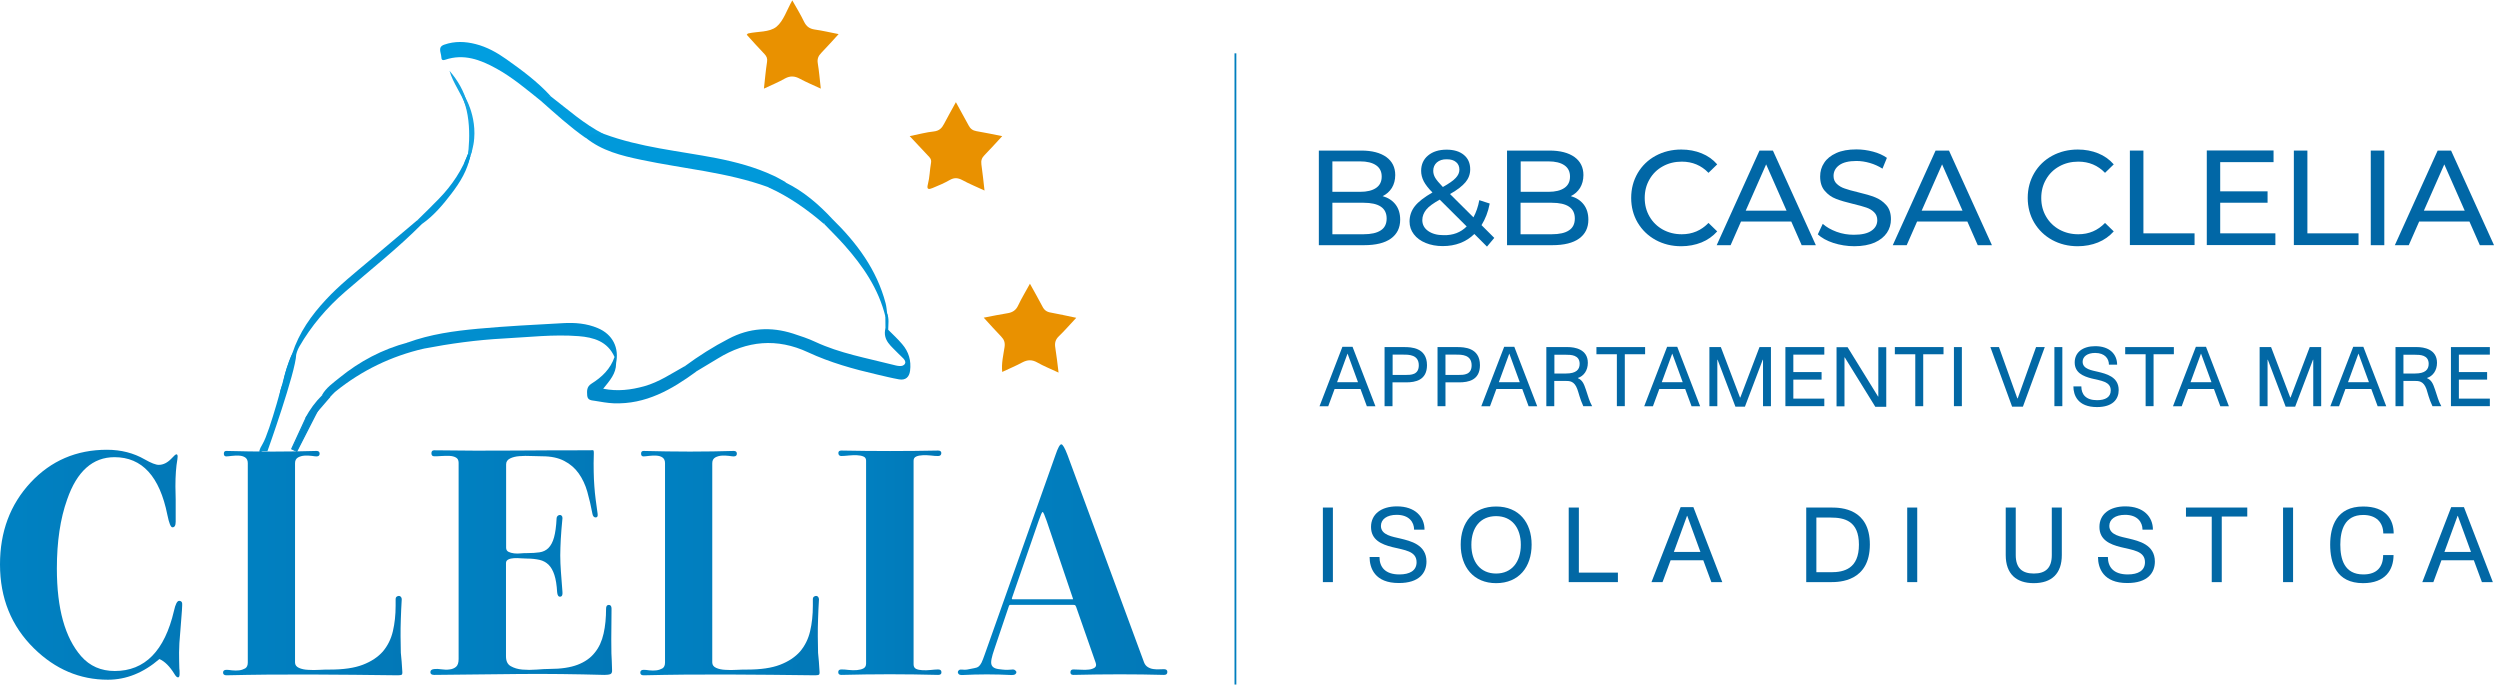 <?xml version="1.0" encoding="utf-8"?>
<!-- Generator: Adobe Illustrator 23.0.3, SVG Export Plug-In . SVG Version: 6.00 Build 0)  -->
<svg version="1.1" id="Livello_1" xmlns="http://www.w3.org/2000/svg" xmlns:xlink="http://www.w3.org/1999/xlink" x="0px" y="0px"
	 viewBox="0 0 1921 526" style="enable-background:new 0 0 1921 526;" xml:space="preserve">
<style type="text/css">
	.st0{fill:#E99100;}
	.st1{fill:#008CCC;}
	.st2{fill:#0099DA;}
	.st3{fill:#018ECE;}
	.st4{fill:#0189C9;}
	.st5{fill:#019EE0;}
	.st6{fill:#0292D2;}
	.st7{fill:#028CCC;}
	.st8{fill:#0294D4;}
	.st9{fill:#0297D8;}
	.st10{fill:#029CDD;}
	.st11{fill:#0497D8;}
	.st12{fill:#0589C9;}
	.st13{fill:#14A4E1;}
	.st14{fill:#088FCE;}
	.st15{fill:#0B8BC8;}
	.st16{fill:#27ABE2;}
	.st17{fill:url(#SVGID_1_);}
	.st18{fill:url(#SVGID_2_);}
	.st19{fill:url(#SVGID_3_);}
	.st20{fill:url(#SVGID_4_);}
	.st21{fill:url(#SVGID_5_);}
	.st22{fill:url(#SVGID_6_);}
	.st23{fill:#0167A6;}
	.st24{fill:#0268A5;}
	.st25{fill:#007EBE;}
	.st26{fill:url(#SVGID_7_);}
	.st27{fill:url(#SVGID_8_);}
	.st28{fill:url(#SVGID_9_);}
	.st29{fill:url(#SVGID_10_);}
	.st30{fill:url(#SVGID_11_);}
	.st31{fill:url(#SVGID_12_);}
	.st32{fill:#60C0E8;}
	.st33{fill:#59B5DF;}
	.st34{fill:#2DABE1;}
	.st35{fill:#4AB8E6;}
	.st36{fill:#35B0E4;}
	.st37{fill:#0B6DA8;}
	.st38{fill:url(#SVGID_13_);}
	.st39{fill:url(#SVGID_14_);}
	.st40{fill:url(#SVGID_15_);}
	.st41{fill:url(#SVGID_16_);}
	.st42{fill:url(#SVGID_17_);}
	.st43{fill:url(#SVGID_18_);}
	.st44{fill:url(#SVGID_19_);}
	.st45{fill:url(#SVGID_20_);}
	.st46{fill:url(#SVGID_21_);}
	.st47{fill:url(#SVGID_22_);}
	.st48{fill:url(#SVGID_23_);}
	.st49{fill:url(#SVGID_24_);}
	.st50{fill:url(#SVGID_25_);}
	.st51{fill:url(#SVGID_26_);}
	.st52{fill:url(#SVGID_27_);}
	.st53{fill:url(#SVGID_28_);}
	.st54{fill:url(#SVGID_29_);}
	.st55{fill:url(#SVGID_30_);}
	.st56{fill:url(#SVGID_31_);}
	.st57{fill:url(#SVGID_32_);}
	.st58{fill:url(#SVGID_33_);}
	.st59{fill:url(#SVGID_34_);}
	.st60{fill:url(#SVGID_35_);}
	.st61{fill:url(#SVGID_36_);}
	.st62{fill:#FFFFFF;}
</style>
<g>
	<g>
		<path class="st23" d="M1072.3,157.1c2.4,3.1,3.6,7,3.6,11.7c0,6.3-2.4,11.1-7.1,14.5c-4.7,3.4-11.6,5.1-20.7,5.1h-34.7v-72.7h32.6
			c8.3,0,14.7,1.7,19.3,5c4.5,3.3,6.8,7.9,6.8,13.8c0,3.8-0.9,7.1-2.6,9.9c-1.8,2.8-4.1,4.9-7.1,6.3
			C1066.6,151.9,1069.9,154,1072.3,157.1z M1023.8,124.1v23.3h21.3c5.3,0,9.4-1,12.3-3c2.9-2,4.3-4.9,4.3-8.7c0-3.8-1.4-6.7-4.3-8.7
			c-2.9-2-7-3-12.3-3H1023.8z M1061,177c3-1.9,4.5-5,4.5-9.1c0-8.1-5.9-12.1-17.8-12.1h-23.9V180h23.9C1053.6,180,1058,179,1061,177
			z"/>
		<path class="st23" d="M1142.6,189.5l-9.7-9.7c-6.4,6.2-14.5,9.3-24.3,9.3c-4.8,0-9.2-0.8-13.1-2.4c-3.9-1.6-6.9-3.8-9.1-6.7
			c-2.2-2.9-3.3-6.1-3.3-9.8c0-4.4,1.4-8.4,4.1-11.8c2.7-3.4,7.2-6.9,13.5-10.5c-3.2-3.2-5.4-6.1-6.7-8.6c-1.3-2.6-2-5.2-2-8
			c0-4.9,1.8-8.9,5.3-11.8c3.6-3,8.3-4.5,14.3-4.5c5.5,0,9.9,1.3,13.2,4c3.3,2.7,4.9,6.4,4.9,11.1c0,3.7-1.2,7-3.6,9.9
			s-6.4,6-11.9,9.1l18,17.9c2.1-3.9,3.6-8.3,4.5-13.2l8,2.6c-1.2,6.4-3.4,11.9-6.3,16.6l9.8,9.8L1142.6,189.5z M1127,174l-20.7-20.6
			c-5,2.8-8.5,5.3-10.4,7.7s-3,5.1-3,8c0,3.5,1.5,6.3,4.5,8.4c3,2.1,6.9,3.2,11.8,3.2C1116.5,180.9,1122.4,178.6,1127,174z
			 M1104.1,124.8c-1.8,1.6-2.8,3.8-2.8,6.4c0,1.9,0.5,3.7,1.5,5.4c1,1.7,3,4.1,5.9,7.1c4.8-2.7,8.1-5,9.9-7c1.8-1.9,2.8-4,2.8-6.3
			c0-2.4-0.8-4.4-2.5-5.8c-1.7-1.5-4.1-2.2-7.1-2.2C1108.5,122.3,1106,123.2,1104.1,124.8z"/>
		<path class="st23" d="M1216.9,157.1c2.4,3.1,3.6,7,3.6,11.7c0,6.3-2.4,11.1-7.1,14.5c-4.7,3.4-11.6,5.1-20.7,5.1h-34.7v-72.7h32.6
			c8.3,0,14.7,1.7,19.3,5c4.5,3.3,6.8,7.9,6.8,13.8c0,3.8-0.9,7.1-2.6,9.9c-1.8,2.8-4.1,4.9-7.1,6.3
			C1211.2,151.9,1214.5,154,1216.9,157.1z M1168.5,124.1v23.3h21.3c5.3,0,9.4-1,12.3-3c2.9-2,4.3-4.9,4.3-8.7c0-3.8-1.4-6.7-4.3-8.7
			c-2.9-2-7-3-12.3-3H1168.5z M1205.6,177c3-1.9,4.5-5,4.5-9.1c0-8.1-5.9-12.1-17.8-12.1h-23.9V180h23.9
			C1198.2,180,1202.7,179,1205.6,177z"/>
		<path class="st23" d="M1272.2,184.4c-5.8-3.2-10.4-7.6-13.8-13.3c-3.3-5.6-5-12-5-19c0-7.1,1.7-13.4,5-19.1
			c3.3-5.6,7.9-10.1,13.8-13.3c5.9-3.2,12.5-4.8,19.7-4.8c5.7,0,10.9,1,15.6,2.9c4.7,1.9,8.7,4.7,12,8.5l-6.7,6.5
			c-5.5-5.7-12.3-8.6-20.5-8.6c-5.4,0-10.3,1.2-14.6,3.6c-4.4,2.4-7.8,5.8-10.2,10c-2.5,4.3-3.7,9-3.7,14.3c0,5.3,1.2,10,3.7,14.3
			c2.5,4.3,5.9,7.6,10.2,10c4.4,2.4,9.2,3.6,14.6,3.6c8.1,0,14.9-2.9,20.5-8.7l6.7,6.5c-3.3,3.7-7.4,6.6-12.1,8.5
			c-4.7,1.9-10,2.9-15.6,2.9C1284.6,189.2,1278.1,187.6,1272.2,184.4z"/>
		<path class="st23" d="M1376.4,170.2h-38.6l-8,18.2h-10.7l32.9-72.7h10.3l33,72.7h-10.9L1376.4,170.2z M1372.8,161.9l-15.7-35.6
			l-15.7,35.6H1372.8z"/>
		<path class="st23" d="M1408.8,186.7c-5.1-1.7-9.1-3.9-12-6.6l3.8-8.1c2.8,2.5,6.3,4.5,10.6,6.1c4.3,1.6,8.8,2.3,13.3,2.3
			c6,0,10.5-1,13.5-3.1c3-2,4.5-4.8,4.5-8.1c0-2.5-0.8-4.5-2.4-6.1c-1.6-1.6-3.6-2.8-6-3.6s-5.8-1.8-10.1-2.8
			c-5.5-1.3-9.9-2.6-13.2-3.9c-3.4-1.3-6.2-3.3-8.6-6.1c-2.4-2.7-3.6-6.4-3.6-11.1c0-3.9,1-7.4,3.1-10.5c2-3.1,5.1-5.6,9.3-7.5
			s9.3-2.8,15.5-2.8c4.3,0,8.5,0.6,12.7,1.7c4.2,1.1,7.7,2.7,10.7,4.8l-3.4,8.3c-3-1.9-6.3-3.4-9.8-4.4c-3.5-1-6.9-1.5-10.2-1.5
			c-5.9,0-10.3,1.1-13.2,3.2c-2.9,2.1-4.4,4.9-4.4,8.3c0,2.5,0.8,4.5,2.5,6.1s3.7,2.8,6.2,3.6c2.5,0.9,5.8,1.8,10,2.8
			c5.5,1.3,9.9,2.6,13.2,3.9c3.3,1.3,6.2,3.3,8.6,6s3.6,6.3,3.6,10.9c0,3.8-1,7.3-3.1,10.4c-2.1,3.1-5.2,5.6-9.4,7.5
			c-4.2,1.8-9.4,2.8-15.6,2.8C1419.2,189.2,1413.9,188.3,1408.8,186.7z"/>
		<path class="st23" d="M1511.7,170.2h-38.6l-8,18.2h-10.7l32.9-72.7h10.3l33,72.7h-10.9L1511.7,170.2z M1508,161.9l-15.7-35.6
			l-15.7,35.6H1508z"/>
		<path class="st23" d="M1576.9,184.4c-5.8-3.2-10.4-7.6-13.8-13.3c-3.3-5.6-5-12-5-19c0-7.1,1.7-13.4,5-19.1
			c3.3-5.6,7.9-10.1,13.8-13.3c5.9-3.2,12.5-4.8,19.7-4.8c5.7,0,10.9,1,15.6,2.9c4.7,1.9,8.7,4.7,12,8.5l-6.7,6.5
			c-5.5-5.7-12.3-8.6-20.5-8.6c-5.4,0-10.3,1.2-14.6,3.6c-4.4,2.4-7.8,5.8-10.2,10c-2.5,4.3-3.7,9-3.7,14.3c0,5.3,1.2,10,3.7,14.3
			c2.5,4.3,5.9,7.6,10.2,10c4.4,2.4,9.2,3.6,14.6,3.6c8.1,0,14.9-2.9,20.5-8.7l6.7,6.5c-3.3,3.7-7.4,6.6-12.1,8.5
			c-4.7,1.9-10,2.9-15.6,2.9C1589.3,189.2,1582.8,187.6,1576.9,184.4z"/>
		<path class="st23" d="M1636.6,115.7h10.4v63.6h39.3v9h-49.7V115.7z"/>
		<path class="st23" d="M1748.4,179.3v9h-52.7v-72.7h51.3v9H1706V147h36.4v8.8H1706v23.5H1748.4z"/>
		<path class="st23" d="M1762.6,115.7h10.4v63.6h39.3v9h-49.7V115.7z"/>
		<path class="st23" d="M1821.7,115.7h10.4v72.7h-10.4V115.7z"/>
		<path class="st23" d="M1897.5,170.2h-38.6l-8,18.2h-10.7l32.9-72.7h10.3l33,72.7h-10.9L1897.5,170.2z M1893.9,161.9l-15.7-35.6
			l-15.7,35.6H1893.9z"/>
	</g>
	<g>
		<path class="st24" d="M1016.5,390h7.7v57.3h-7.7V390z"/>
		<path class="st24" d="M1052.4,428h7.6c0,7.7,4.3,13.4,15.3,13.4c7.9,0,13.2-2.9,13.2-9.4c0-8.7-9.5-9.3-18.6-11.6
			c-8.5-2.1-16.4-5.6-16.4-15.5c0-9.7,7.7-15.8,19.9-15.8c14.1,0,21.2,8.1,21.2,17.9h-8c0-5.7-3.8-11.4-13.4-11.4
			c-7.6,0-12.1,3.5-12.1,8.5c0,7.2,9.2,8.3,14.9,9.7c7.7,1.9,20.1,4.6,20.1,17.7c0,8.8-5.7,16.5-21.1,16.5
			C1056.3,448.1,1052.4,436.4,1052.4,428z"/>
		<path class="st24" d="M1122.4,418.5c0-17.2,9.8-29.3,27.2-29.3c17.4,0,27.3,12.1,27.3,29.3s-9.8,29.6-27.3,29.6
			C1132.3,448.1,1122.4,435.7,1122.4,418.5z M1149.6,440.7c12.1,0,19-9,19-22.1s-6.9-22-19-22s-19,8.8-19,22
			S1137.5,440.7,1149.6,440.7z"/>
		<path class="st24" d="M1205.5,390h7.7v50h30v7.3h-37.8V390z"/>
		<path class="st24" d="M1291.4,389.7h9.8l22.2,57.6h-8.4l-6.2-16.8h-25.1l-6.2,16.8h-8.5L1291.4,389.7z M1306.6,424.1l-10.1-27.7
			h-0.2l-10.1,27.7H1306.6z"/>
		<path class="st24" d="M1387.9,390h19.5c7.2,0,29.4,0.7,29.4,28.4c0,28.6-23.7,28.9-29.8,28.9h-19.1V390z M1407,439.7
			c9.9,0,21.4-2.6,21.4-21.2c0-18.2-11-20.8-21.7-20.8h-11v42H1407z"/>
		<path class="st24" d="M1465.5,390h7.7v57.3h-7.7V390z"/>
		<path class="st24" d="M1541.2,426.5V390h7.7v36.5c0,10,4.9,14.2,13.9,14.2c9,0,13.8-4.2,13.8-14.2V390h7.7v36.5
			c0,14.2-7.7,21.6-21.6,21.6C1549.4,448.1,1541.2,441.1,1541.2,426.5z"/>
		<path class="st24" d="M1612.1,428h7.6c0,7.7,4.3,13.4,15.3,13.4c7.9,0,13.2-2.9,13.2-9.4c0-8.7-9.5-9.3-18.6-11.6
			c-8.5-2.1-16.4-5.6-16.4-15.5c0-9.7,7.7-15.8,19.9-15.8c14.1,0,21.2,8.1,21.2,17.9h-8c0-5.7-3.8-11.4-13.4-11.4
			c-7.6,0-12.1,3.5-12.1,8.5c0,7.2,9.2,8.3,14.9,9.7c7.7,1.9,20.1,4.6,20.1,17.7c0,8.8-5.7,16.5-21.1,16.5
			C1616.1,448.1,1612.1,436.4,1612.1,428z"/>
		<path class="st24" d="M1699.5,397h-19.8V390h47.1v6.9h-19.6v50.4h-7.7V397z"/>
		<path class="st24" d="M1754.3,390h7.7v57.3h-7.7V390z"/>
		<path class="st24" d="M1790.5,418.5c0-14,4.9-29.3,25.4-29.3c17.3,0,23.4,9.9,23.4,20.7h-8c0-8.2-5.2-14.2-15.4-14.2
			c-14.4,0-17.6,11.9-17.6,22.8s2.9,22.9,17.7,22.9c10.6,0,15.2-5.9,15.2-14.9h8c0,11.5-6.4,21.6-23.4,21.6
			C1795.2,448.1,1790.5,432.6,1790.5,418.5z"/>
		<path class="st24" d="M1883.5,389.7h9.8l22.2,57.6h-8.4l-6.2-16.8H1876l-6.2,16.8h-8.5L1883.5,389.7z M1898.7,424.1l-10.1-27.7
			h-0.2l-10.1,27.7H1898.7z"/>
	</g>
	<g>
		<g>
			<path class="st24" d="M1031.5,266.5h7.8l17.6,45.7h-6.6l-4.9-13.3h-19.9l-4.9,13.3h-6.7L1031.5,266.5z M1043.5,293.7l-8-21.9
				h-0.1l-8,21.9H1043.5z"/>
			<path class="st24" d="M1063.9,266.7h15.2c5,0,17.4,0.3,17.4,13.9c0,11.6-9,13.2-15.9,13.2h-10.6v18.3h-6.1V266.7z M1080.1,288.1
				c4,0,10.1,0,10.1-7.4c0-8.2-7.7-8.2-11.7-8.2h-8.4v15.6H1080.1z"/>
			<path class="st24" d="M1104.6,266.7h15.2c5,0,17.4,0.3,17.4,13.9c0,11.6-9,13.2-15.9,13.2h-10.6v18.3h-6.1V266.7z M1120.7,288.1
				c4,0,10.1,0,10.1-7.4c0-8.2-7.7-8.2-11.7-8.2h-8.4v15.6H1120.7z"/>
			<path class="st24" d="M1155.8,266.5h7.8l17.6,45.7h-6.6l-4.9-13.3h-19.9l-4.9,13.3h-6.7L1155.8,266.5z M1167.8,293.7l-8-21.9
				h-0.1l-8,21.9H1167.8z"/>
			<path class="st24" d="M1212,299c-2.3-6.3-5.9-6.3-9.2-6.3h-8.5v19.4h-6.1v-45.4h16.6c5,0,15.3,1.5,15.3,12.1
				c0,5.9-3.2,10.2-7.6,11.6v0.2c3.3,1.5,4.5,4,6.1,8.8c1.9,5.5,2.5,8.6,4.8,12.7h-6.8C1213.9,306.2,1213.1,301.9,1212,299z
				 M1203.4,287c7.7,0,10.4-3,10.4-7.4c0-7-6.9-7-10.3-7h-9.1V287H1203.4z"/>
			<path class="st24" d="M1242.4,272.2h-15.7v-5.5h37.4v5.5h-15.6v39.9h-6.1V272.2z"/>
			<path class="st24" d="M1281,266.5h7.8l17.6,45.7h-6.6l-4.9-13.3H1275l-4.9,13.3h-6.7L1281,266.5z M1293,293.7l-8-21.9h-0.1
				l-8,21.9H1293z"/>
			<path class="st24" d="M1319.8,276.4h-0.2v35.7h-6.1v-45.4h8.8l14.7,38.7h0.3l14.7-38.7h8.8v45.4h-6.1v-35.7h-0.2l-13.7,36.1h-7.3
				L1319.8,276.4z"/>
			<path class="st24" d="M1371.9,266.7h29.9v5.8h-23.8v13.4h21.7v5.8h-21.7v14.6h23.8v5.8h-29.9V266.7z"/>
			<path class="st24" d="M1417.5,274.6h-0.2v37.6h-6.1v-45.4h8.5l23.4,37.9h0.2v-37.9h6.1v45.8h-8.4L1417.5,274.6z"/>
			<path class="st24" d="M1471.7,272.2H1456v-5.5h37.4v5.5h-15.6v39.9h-6.1V272.2z"/>
			<path class="st24" d="M1501.4,266.7h6.1v45.4h-6.1V266.7z"/>
			<path class="st24" d="M1529.4,266.7h6.6l14.1,39.4h0.3l14.1-39.4h6.7l-16.8,45.8h-8.3L1529.4,266.7z"/>
			<path class="st24" d="M1578.6,266.7h6.1v45.4h-6.1V266.7z"/>
			<path class="st24" d="M1593.2,296.9h6.1c0,6.1,3.4,10.6,12.1,10.6c6.3,0,10.5-2.3,10.5-7.5c0-6.9-7.5-7.4-14.7-9.2
				c-6.7-1.7-13-4.5-13-12.3c0-7.7,6.1-12.5,15.8-12.5c11.2,0,16.8,6.4,16.8,14.2h-6.3c0-4.5-3-9-10.6-9c-6,0-9.6,2.8-9.6,6.8
				c0,5.7,7.3,6.6,11.8,7.7c6.1,1.5,15.9,3.7,15.9,14c0,7-4.5,13.1-16.7,13.1C1596.4,312.8,1593.2,303.5,1593.2,296.9z"/>
			<path class="st24" d="M1648.7,272.2H1633v-5.5h37.4v5.5h-15.6v39.9h-6.1V272.2z"/>
			<path class="st24" d="M1687.3,266.5h7.8l17.6,45.7h-6.6l-4.9-13.3h-19.9l-4.9,13.3h-6.7L1687.3,266.5z M1699.3,293.7l-8-21.9
				h-0.1l-8,21.9H1699.3z"/>
			<path class="st24" d="M1742.6,276.4h-0.2v35.7h-6.1v-45.4h8.8l14.7,38.7h0.3l14.7-38.7h8.8v45.4h-6.1v-35.7h-0.2l-13.7,36.1h-7.3
				L1742.6,276.4z"/>
			<path class="st24" d="M1808.2,266.5h7.8l17.6,45.7h-6.6l-4.9-13.3h-19.9l-4.9,13.3h-6.7L1808.2,266.5z M1820.3,293.7l-8-21.9
				h-0.1l-8,21.9H1820.3z"/>
			<path class="st24" d="M1864.5,299c-2.3-6.3-5.9-6.3-9.2-6.3h-8.5v19.4h-6.1v-45.4h16.6c5,0,15.3,1.5,15.3,12.1
				c0,5.9-3.2,10.2-7.6,11.6v0.2c3.3,1.5,4.5,4,6.1,8.8c1.9,5.5,2.5,8.6,4.8,12.7h-6.8C1866.3,306.2,1865.5,301.9,1864.5,299z
				 M1855.8,287c7.7,0,10.4-3,10.4-7.4c0-7-6.9-7-10.3-7h-9.1V287H1855.8z"/>
			<path class="st24" d="M1883.3,266.7h29.9v5.8h-23.8v13.4h21.7v5.8h-21.7v14.6h23.8v5.8h-29.9V266.7z"/>
		</g>
	</g>
</g>
<g>
	<rect x="948.6" y="41" class="st25" width="1.4" height="485.4"/>
</g>
<g>
	<path class="st0" d="M827,244.2c-5,5.3-9,10-13.4,14.2c-2.7,2.6-3.3,5.3-2.7,8.8c1,6,1.6,12,2.5,19.1c-6.2-2.9-11.5-5-16.4-7.8
		c-4.1-2.3-7.5-2.1-11.5,0c-4.8,2.6-9.9,4.7-15.4,7.3c-0.7-6.8,0.9-13,1.8-19.1c0.5-3.5-0.3-5.7-2.6-8.1c-4.4-4.5-8.5-9.2-13.4-14.5
		c6.7-1.3,12.5-2.5,18.2-3.4c3.9-0.6,6.6-2.3,8.3-6.1c2.6-5.5,5.8-10.7,9-16.6c3.5,6.4,6.7,11.9,9.6,17.5c1.4,2.8,3.3,4.2,6.5,4.7
		C813.6,241.3,819.8,242.7,827,244.2z"/>
	<path class="st0" d="M630.7,68.1c-5.8-2.7-11.1-4.9-16.1-7.6c-3.9-2.1-7.3-2.4-11.4-0.2c-4.9,2.8-10.2,5-16.2,7.8
		c0.8-7.4,1.4-14.1,2.4-20.6c0.4-2.6-0.3-4.2-2-6c-4.6-4.8-9.1-9.8-13.6-14.8c0.6-0.6,0.8-1,1.1-1c7.4-1.7,16.3-0.7,21.8-5.2
		c5.4-4.5,7.8-12.7,12.1-20.2c3.3,5.8,6.4,10.9,9,16.3c1.8,3.7,4.2,5.5,8.3,6.1c5.8,0.8,11.6,2.2,18.3,3.5
		c-4.7,5.1-8.8,9.8-13.2,14.3c-2.4,2.4-3.4,4.8-2.8,8.2C629.4,54.8,629.9,61.1,630.7,68.1z"/>
	<path class="st0" d="M699,104.6c7-1.4,12.7-3,18.6-3.6c4.1-0.5,6.1-2.5,7.8-5.8c2.8-5.4,5.8-10.6,9.1-16.7
		c3.6,6.5,6.7,12.2,9.8,17.9c1.3,2.5,3.1,3.9,6.1,4.4c6.2,1,12.4,2.4,19.7,3.8c-4.9,5.3-9.1,10-13.6,14.6c-2.1,2.1-2.8,4.2-2.4,7.1
		c0.9,6.5,1.6,12.9,2.4,20.1c-6-2.8-11.7-5.1-17-8c-3.4-1.8-6.2-2.1-9.7-0.1c-4.2,2.4-8.8,4.4-13.3,6.2c-2.3,0.9-4.8,1.7-3.5-3
		c1.4-5.3,1.4-10.9,2.4-16.4c0.5-2.8-1-4.2-2.6-5.8C708.4,114.7,704.1,110.1,699,104.6z"/>
	<path class="st1" d="M526.2,281.4c10.7-7.9,21.9-15,33.7-21.1c15.9-8.4,32.4-9.4,49.4-4c5.8,1.9,11.7,3.8,17.2,6.4
		c18.9,8.8,39.3,12.4,59.3,17.5c3.2,0.8,8,2.3,9.6-0.8c1.3-2.6-2.9-5.3-5-7.6c-5.2-5.6-12.4-10.1-10-19.6c1.3-0.8,1.6,0.4,2.1,1.2
		c3.6,3.6,7.4,7.1,10.7,11c5.1,5.9,7.1,12.8,6.1,20.5c-0.6,4.8-3.4,7.5-8.5,6.6c-5.6-1-11.2-2.4-16.8-3.7
		c-18.2-4.2-36.1-9.2-53.1-17.1c-23.8-11.1-46.9-9-69.2,4.7c-5.6,3.4-11.2,6.7-16.8,10.1C531.9,284.6,527.6,286.1,526.2,281.4z"/>
	<path class="st2" d="M590.3,143.8c-31.6-11.5-65.1-14.1-97.6-21c-15.3-3.2-30.3-6.9-42.8-17.1c0.6-4.1,3.9-4.2,6.9-4.2
		c2.4,0,4.8,0.8,7.2,1.4c27.9,10.4,57.5,13,86.4,18.6c15.1,3,29.9,6.9,44,13.5c3.3,1.5,6.4,3.4,9.5,5.1
		C600.4,145.7,595,143.6,590.3,143.8z"/>
	<path class="st3" d="M472.2,274.3c-5.3-12-16.1-15.1-27.6-16c-19.2-1.5-38.4,0.8-57.6,1.8c-20.6,1.1-41.1,3.9-61.4,7.8
		c-2.3-2-5.3-1.5-8-2c-1.7-0.4-4.4,0.5-4.4-2.7c17.5-6.4,35.7-8.9,54-10.6c21.8-2,43.7-3.1,65.6-4.3c9-0.5,18,0.2,26.5,3.8
		c11.5,4.8,16.7,15.2,14,27.4C471.5,278.1,473.5,275.8,472.2,274.3z"/>
	<path class="st4" d="M472.2,274.3c1.7,1.4,0.9,3.4,1.2,5.1c0,7.7-4.9,13.1-9.9,19.3c11.1,2.2,21.3,0.9,31.5-1.9
		c11.4-3.2,21-9.8,31.1-15.4c2.3,2.8,7,0.5,8.8,4.2c-18.9,13.8-38.7,25.2-63.3,24.3c-4.9-0.2-9.7-1.1-14.5-1.9
		c-2.5-0.4-5.6-0.3-5.9-4.1c-0.2-3.5-0.5-6.7,3.3-9.1C462.5,289.8,469.1,283.5,472.2,274.3z"/>
	<path class="st5" d="M415.5,77.4c-11-8.8-21.8-18-34.2-24.8c-12.3-6.8-25-11.5-39.2-6.7c-2.4,0.8-2.9-0.2-3-2.2
		c-0.2-3.4-3-7.6,2.3-9.4c8-2.8,16.1-2.5,24.2-0.4c8.6,2.2,16.3,6.5,23.5,11.6c12,8.5,23.8,17.2,33.8,28.1
		C421.2,76.7,418.1,76.6,415.5,77.4z"/>
	<path class="st6" d="M224.6,271.6c5.2-16,14.6-29.3,25.9-41.4c10.2-11,21.9-20.3,33.3-29.9c12.2-10.2,24.4-20.5,36.5-30.8
		c2.4-0.9,4-0.5,4,2.5c-18.5,18.7-39.2,34.9-59,52.1c-14.1,12.2-26.1,26.2-35.4,42.4c-1.4,2.4-2.1,5.2-3.1,7.8
		C224,275.3,223.8,273.9,224.6,271.6z"/>
	<path class="st7" d="M313.3,263.2c2,2.2,4.7,0.7,6.9,1.3c2.1,0.6,5.5-0.7,5.4,3.4c-25,5.8-47.6,16.7-67.6,32.8
		c-1.6,1.3-2.9,2.9-4.3,4.3c-2.6,1.7-4.6,0.9-6.3-1.4c3.2-5.7,8.5-9.3,13.4-13.3C276.4,277.6,293.8,268.4,313.3,263.2z"/>
	<path class="st8" d="M639.7,168.4c18.7,18.3,34,38.8,40.8,64.6c0.7,2.6,0.8,5.2,1.2,7.9c0.3,1.2,1,2.7-1.3,2.6
		c-5.2-21.5-17.3-39.1-31.7-55.3c-4.9-5.5-10.1-10.6-15.2-15.9C633.6,167.9,636.4,167.9,639.7,168.4z"/>
	<path class="st9" d="M639.7,168.4c-2,1.4-5.2,0.9-6.3,3.9c-13.1-11.3-27.2-21.3-43.1-28.4c4.3-2.1,9.4-0.8,13.5-3.6
		C617.7,147.2,629.2,157.1,639.7,168.4z"/>
	<path class="st10" d="M415.5,77.4c1.3-3.5,5.1-1.9,7.3-3.7c13.4,10.3,26,21.7,41.2,29.4c-4.7,1-10.1-1.7-14.1,2.8
		C437.6,97.3,426.6,87.2,415.5,77.4z"/>
	<path class="st11" d="M324.4,172c-0.8-1.7-2.2-2.4-4-2.5c5.7-5.6,11.4-11.1,16.9-16.8c10.1-10.4,18-22.2,22.9-35.9
		c2.3,0,1.7,1.3,1.2,2.6c-2,11.2-7.8,20.6-14.6,29.5C340.3,157.4,333.3,165.7,324.4,172z"/>
	<path class="st12" d="M247.5,303.7c2.1,0.5,4.2,0.9,6.3,1.4c-4.6,5.4-9.3,10.8-13.9,16.1c-1.7,0-3.5-0.1-5.2-0.1
		C238,314.6,242.4,308.8,247.5,303.7z"/>
	<path class="st13" d="M357.8,81c-3.3-9.2-9.7-17.1-12.4-26.6c6.4,7.4,11.1,15.6,13.6,25C359.6,80.7,359,81.1,357.8,81z"/>
	<path class="st14" d="M224.6,271.6c0.1,1.5,0.7,2.6,2.3,2.6c-2.8,8.3-5.5,16.6-8.3,24.9c-1.6-1-0.6-2.7-1.3-4
		C218.8,287.1,221,279.2,224.6,271.6z"/>
	<path class="st13" d="M362.7,94.3c1.8,6.3,1.7,12.7,0.1,19c-1.2-0.5-0.5-2-1.3-2.7c0.6-5,1.4-9.9,0.1-14.9
		C361.9,95.2,362,94.5,362.7,94.3z"/>
	<path class="st8" d="M680.3,243.4c0.4-0.9,0.9-1.7,1.3-2.6c1.8,4.1,0.9,8.4,0.9,12.6c-0.7-0.4-1.4-0.8-2.1-1.2
		C680.4,249.3,680.3,246.4,680.3,243.4z"/>
	<path class="st15" d="M217.3,295.2c1.5,1,1.1,2.6,1.3,4c-2.6,1.8,0.5,5.6-2.5,7.2c-0.4-0.4-0.8-0.9-1.2-1.3
		C214.8,301.6,215.7,298.3,217.3,295.2z"/>
	<path class="st13" d="M361.4,110.6c0.4,0.9,0.9,1.8,1.3,2.7c-0.2,2.1,0.1,4.2-1.4,6c-0.4-0.9-0.8-1.7-1.2-2.6
		C360.6,114.7,361,112.7,361.4,110.6z"/>
	<path class="st13" d="M362.7,94.3c-0.4,0.5-0.8,0.9-1.1,1.4c-0.4-2.1-0.8-4.1-1.2-6.2c0.3-0.6,0.3-1.4,1.2-1.5
		C363,90,362.6,92.2,362.7,94.3z"/>
	<path class="st13" d="M361.6,88c-0.4,0.5-0.8,1-1.2,1.5c-0.4-1.6-0.9-3.3-1.3-4.9c0.4-0.5,0.4-1.3,1.2-1.5
		C361.5,84.6,361.5,86.3,361.6,88z"/>
	<path class="st16" d="M360.3,83.2c-0.4,0.5-0.8,1-1.2,1.5c-0.4-1.2-0.8-2.5-1.2-3.7c0.4-0.5,0.8-1,1.2-1.5
		C360.2,80.5,360.2,81.8,360.3,83.2z"/>
	<path class="st13" d="M357.8,75.4c0,0,12.2,20.6,3.8,43.9c-0.9,4.7-2.8,4.7-2.8,4.7s5.3-27.1-2.7-47.3
		C348.1,56.5,357.8,75.4,357.8,75.4z"/>
	<polygon class="st11" points="359.6,118.3 361.4,120 359.6,125.8 356.8,125 	"/>
</g>
<path class="st6" d="M219.2,286.5c0,0-11.8,45.3-17.4,54.6c-5.6,9.3,0,5.6,0,5.6h3.7c0,0,21.7-60.8,22.1-74.3
	S219.2,286.5,219.2,286.5z"/>
<g>
	<polygon class="st12" points="235.4,320.6 224.2,344.9 228,346.7 245.7,312.2 	"/>
	<path class="st12" d="M228.2,347.4l-4.6-2.3l11.5-24.9l12-9.8L228.2,347.4z M224.8,344.7l2.9,1.5l16.5-32.2l-8.5,6.9L224.8,344.7z"
		/>
</g>
<linearGradient id="SVGID_1_" gradientUnits="userSpaceOnUse" x1="0" y1="433.926" x2="140.018" y2="433.926">
	<stop  offset="0" style="stop-color:#0082C3"/>
	<stop  offset="1" style="stop-color:#0278B7"/>
</linearGradient>
<path class="st17" d="M140,464.9l-0.2,4.2c0,0.8-0.4,6-1.2,15.5c-0.7,7.2-1,12.8-1,16.7c0,4.9,0.1,9,0.2,12.3
	c0.2,1.1,0.2,2.5,0.2,4.2c0,1.8-0.4,2.7-1.2,2.7c-0.8,0-1.7-0.8-2.7-2.5c-3.6-5.9-7.5-9.8-11.6-11.6C110.2,517,97,522.3,82.9,522.3
	c-21.5,0-40.4-8-56.8-24.1C8.7,481.1,0,459.6,0,433.7c0-25.1,7.8-46,23.5-62.9c15.7-16.8,35.2-25.2,58.7-25.2
	c10.8,0,20.5,2.5,29,7.4c4.9,2.8,8.5,4.2,10.8,4.2c3.4,0,6.6-1.6,9.6-4.7c2.1-2.3,3.4-3.4,3.9-3.4c0.7,0,1,0.6,1,1.7
	c0,0.5-0.1,1.2-0.2,2.2c-1,5.6-1.5,12.5-1.5,20.7c0,0.8,0.1,4.2,0.2,10.1c0,5.7,0,9.6,0,11.6v5.4c0,3-0.8,4.4-2.5,4.4
	c-1.3,0-2.6-3.2-3.9-9.6c-5.9-29.5-19.4-44.3-40.6-44.3c-16.7,0-28.9,10.8-36.4,32.5c-5.3,14.8-7.9,32.5-7.9,53.1
	c0,30.7,6.2,53.1,18.7,67.4c6.6,7.5,15.2,11.3,25.8,11.3c23.1,0,38.3-15.4,45.5-46.3c1.1-5.1,2.5-7.6,3.9-7.6
	C139.4,461.7,140.2,462.8,140,464.9z"/>
<linearGradient id="SVGID_2_" gradientUnits="userSpaceOnUse" x1="171.42" y1="432.58" x2="309.16" y2="432.58">
	<stop  offset="0" style="stop-color:#0082C3"/>
	<stop  offset="1" style="stop-color:#0278B7"/>
</linearGradient>
<path class="st18" d="M309.1,515.5c0.2,1.7,0,2.7-0.5,3c-0.5,0.2-1.4,0.4-2.9,0.4c-22.6-0.3-44.8-0.5-66.8-0.6
	c-22-0.1-43.6,0.1-64.9,0.6c-1.7,0-2.6-0.7-2.6-2.1s0.9-2.1,2.6-2.1c1,0,2.4,0.1,4.3,0.4c1.9,0.2,3.7,0.2,5.5,0
	c1.7-0.2,3.3-0.8,4.6-1.5c1.3-0.8,2-2.3,2-4.5V355.9c0-2.1-0.7-3.5-2-4.4c-1.4-0.9-2.9-1.3-4.8-1.4c-1.8-0.1-3.7,0-5.5,0.2
	c-1.8,0.2-3.2,0.4-4.2,0.4c-1.3,0-1.9-0.7-1.9-2.1s0.6-2.1,1.9-2.1c11.8,0.3,23.7,0.5,35.7,0.5c12.1,0,23.3-0.2,33.6-0.5
	c1.6,0,2.4,0.7,2.4,2.1s-0.8,2.1-2.4,2.1c-0.6,0-1.8-0.1-3.6-0.4c-1.7-0.2-3.6-0.3-5.5-0.2c-1.9,0.1-3.6,0.6-5.1,1.4
	c-1.5,0.9-2.3,2.3-2.3,4.4V509c0,1.9,1,3.3,3,4.2c2,0.9,4.4,1.4,7.1,1.5c2.8,0.2,5.7,0.2,8.8,0c3.1-0.2,5.8-0.2,8-0.2
	c10.3,0,18.7-1.2,25.2-3.7c6.5-2.5,11.6-5.9,15.4-10.2c3.7-4.4,6.3-9.6,7.7-15.6c1.4-6,2.1-12.5,2.1-19.5v-5c0-1,0.3-1.6,0.8-2
	c0.6-0.4,1.1-0.6,1.7-0.6c0.6,0,1.1,0.2,1.5,0.7c0.5,0.5,0.7,1.1,0.7,1.9c-0.3,5.6-0.6,10.6-0.7,15.2c-0.2,4.6-0.2,9-0.2,13.2
	c0,4.2,0.1,8.5,0.2,12.7C308.5,505.9,308.8,510.6,309.1,515.5z"/>
<linearGradient id="SVGID_3_" gradientUnits="userSpaceOnUse" x1="330.74" y1="432.279" x2="470.357" y2="432.279">
	<stop  offset="0" style="stop-color:#0082C3"/>
	<stop  offset="1" style="stop-color:#0278B7"/>
</linearGradient>
<path class="st19" d="M470.3,514.5c0.2,1.9-0.3,3.1-1.3,3.5c-1,0.4-2.6,0.6-4.6,0.6c-22.1-0.6-43.9-0.9-65.5-0.7
	c-21.6,0.2-43.4,0.4-65.3,0.7c-1.9,0-2.9-0.7-2.9-2.1c0-1.4,1-2.2,2.9-2.4c1.6-0.2,3.5-0.1,5.6,0.2c2.1,0.3,4.2,0.4,6.2,0.1
	c2-0.2,3.7-0.9,5-2c1.3-1.1,2-3.1,2-6V355.6c0-1.9-0.7-3.3-2-4c-1.4-0.8-3-1.2-5-1.3c-2-0.1-4,0-6.2,0.1c-2.1,0.2-4,0.2-5.6,0.2
	c-1.4,0-2.1-0.8-2.1-2.3c0-1.5,0.7-2.3,2.1-2.3c21.4,0.3,42.4,0.4,62.9,0.2c20.5-0.2,39.4-0.2,56.7-0.2c1,0,1.7,0,2.3-0.1
	c0.6-0.1,0.8,0.7,0.8,2.3c-0.2,5.6-0.2,10.3-0.1,14.3c0.1,4,0.2,7.7,0.5,11.1c0.2,3.4,0.6,6.8,1,10.1c0.4,3.3,0.9,7,1.5,11
	c0.3,1.9-0.2,2.9-1.5,2.9c-1.3,0-2.2-1-2.5-2.9c-1.1-5.9-2.4-11.5-3.9-16.8c-1.5-5.3-3.7-10-6.6-14.1s-6.6-7.3-11.1-9.6
	c-4.5-2.4-10.2-3.6-17-3.6c-2.4,0-5.2-0.1-8.3-0.2c-3.2-0.2-6.2-0.1-9.1,0.1c-2.9,0.2-5.3,0.8-7.3,1.8c-2,1-3,2.5-3,4.5v64.1
	c0,1.4,0.6,2.5,1.8,3.1c1.2,0.6,2.6,1,4.3,1.2c1.7,0.2,3.4,0.2,5.2,0c1.8-0.2,3.5-0.2,4.9-0.2c3.7,0,6.8-0.2,9.5-0.6
	c2.7-0.4,5-1.5,6.8-3.3c1.8-1.8,3.3-4.5,4.3-8.1c1-3.6,1.7-8.5,2-14.9c0-0.6,0.3-1.2,0.8-1.7c0.6-0.5,1.1-0.7,1.7-0.7
	c0.6,0,1,0.2,1.4,0.6c0.4,0.4,0.6,1,0.6,1.8c-0.6,6.5-1.1,12-1.3,16.3c-0.2,4.4-0.4,8.5-0.4,12.4c0,3.9,0.2,8,0.5,12.4
	c0.3,4.4,0.7,9.6,1.2,15.8c0.2,2.2-0.4,3.4-1.8,3.5c-1.3,0.1-2.1-1.1-2.3-3.5c-0.3-5.4-1-9.8-2.1-13.2c-1.1-3.4-2.6-6-4.5-7.9
	c-1.9-1.8-4.2-3.1-6.9-3.7c-2.7-0.6-5.9-1-9.5-1c-1.3,0-2.9-0.1-4.8-0.2c-1.9-0.2-3.7-0.2-5.4-0.1c-1.7,0.1-3.1,0.4-4.3,1
	c-1.2,0.6-1.8,1.5-1.8,2.7v71.7c0,3.7,1.2,6.2,3.7,7.6c2.5,1.4,5.4,2.3,8.9,2.6c3.5,0.3,7.1,0.3,11,0c3.8-0.3,7.1-0.5,10-0.5
	c8.7,0,15.9-1.1,21.4-3.2s10-5.2,13.2-9.3c3.3-4,5.5-8.9,6.8-14.7c1.3-5.7,1.9-12.1,1.9-19.1c0-1.9,0.7-2.9,2.1-2.9s2.1,1,2.1,2.9
	c0,4.4,0,8.5-0.1,12.3c-0.1,3.7-0.1,7.4-0.1,11s0,7.2,0.1,11C470,505.7,470.2,509.9,470.3,514.5z"/>
<linearGradient id="SVGID_4_" gradientUnits="userSpaceOnUse" x1="492.003" y1="432.58" x2="629.741" y2="432.58">
	<stop  offset="0" style="stop-color:#0082C3"/>
	<stop  offset="1" style="stop-color:#0278B7"/>
</linearGradient>
<path class="st20" d="M629.7,515.5c0.2,1.7,0,2.7-0.5,3c-0.5,0.2-1.4,0.4-2.9,0.4c-22.6-0.3-44.8-0.5-66.8-0.6
	c-22-0.1-43.6,0.1-64.9,0.6c-1.8,0-2.6-0.7-2.6-2.1s0.9-2.1,2.6-2.1c1,0,2.4,0.1,4.3,0.4c1.9,0.2,3.7,0.2,5.5,0
	c1.7-0.2,3.3-0.8,4.6-1.5c1.3-0.8,2-2.3,2-4.5V355.9c0-2.1-0.7-3.5-2-4.4c-1.3-0.9-2.9-1.3-4.8-1.4c-1.8-0.1-3.7,0-5.5,0.2
	c-1.8,0.2-3.2,0.4-4.2,0.4c-1.3,0-1.9-0.7-1.9-2.1s0.6-2.1,1.9-2.1c11.8,0.3,23.7,0.5,35.7,0.5c12.1,0,23.3-0.2,33.6-0.5
	c1.6,0,2.4,0.7,2.4,2.1s-0.8,2.1-2.4,2.1c-0.6,0-1.8-0.1-3.6-0.4c-1.7-0.2-3.6-0.3-5.5-0.2c-1.9,0.1-3.6,0.6-5.1,1.4
	c-1.5,0.9-2.3,2.3-2.3,4.4V509c0,1.9,1,3.3,3,4.2c2,0.9,4.4,1.4,7.1,1.5c2.8,0.2,5.7,0.2,8.8,0c3.1-0.2,5.8-0.2,8-0.2
	c10.3,0,18.7-1.2,25.2-3.7c6.5-2.5,11.6-5.9,15.4-10.2c3.7-4.4,6.3-9.6,7.7-15.6c1.4-6,2.1-12.5,2.1-19.5v-5c0-1,0.3-1.6,0.8-2
	c0.6-0.4,1.1-0.6,1.7-0.6c0.6,0,1.1,0.2,1.5,0.7s0.7,1.1,0.7,1.9c-0.3,5.6-0.6,10.6-0.7,15.2c-0.2,4.6-0.2,9-0.2,13.2
	c0,4.2,0.1,8.5,0.2,12.7C629.1,505.9,629.4,510.6,629.7,515.5z"/>
<linearGradient id="SVGID_5_" gradientUnits="userSpaceOnUse" x1="644.159" y1="432.341" x2="723.481" y2="432.341">
	<stop  offset="0" style="stop-color:#0082C3"/>
	<stop  offset="1" style="stop-color:#0278B7"/>
</linearGradient>
<path class="st21" d="M720.9,518.6c-12.4-0.3-24.8-0.5-37.2-0.5c-12.4,0-24.8,0.2-37.2,0.5c-1.6,0-2.4-0.7-2.4-2.1
	c0-1.4,0.8-2.1,2.4-2.1c1.6,0,3.5,0.1,5.7,0.4c2.2,0.2,4.3,0.3,6.3,0.1c2-0.2,3.7-0.6,5-1.3c1.3-0.7,2-1.9,2-3.7V354
	c0-1.6-0.7-2.7-2-3.2c-1.3-0.6-3-0.9-5-1c-2-0.1-4.1,0-6.3,0.2c-2.2,0.2-4.1,0.4-5.7,0.4c-1.4,0-2.2-0.7-2.3-2.1
	c-0.1-1.4,0.7-2.1,2.3-2.1c25.1,0.5,49.9,0.5,74.3,0c1.7,0,2.6,0.7,2.5,2.1c-0.1,1.4-0.9,2.1-2.5,2.1c-1.6,0-3.5-0.1-5.6-0.4
	c-2.1-0.2-4.2-0.3-6.2-0.2c-2,0.1-3.7,0.4-5,1c-1.3,0.6-2,1.6-2,3.2v156.5c0,1.7,0.7,2.9,2,3.5c1.3,0.6,3,0.9,5,1c2,0.1,4,0,6.2-0.2
	c2.1-0.2,4-0.4,5.6-0.4c1.7,0,2.6,0.7,2.6,2.1C723.5,517.9,722.6,518.6,720.9,518.6z"/>
<linearGradient id="SVGID_6_" gradientUnits="userSpaceOnUse" x1="736.213" y1="429.959" x2="897" y2="429.959">
	<stop  offset="0" style="stop-color:#0082C3"/>
	<stop  offset="1" style="stop-color:#0278B7"/>
</linearGradient>
<path class="st22" d="M894.4,518.6c-21.9-0.6-45.1-0.6-69.6,0c-1.6,0-2.3-0.7-2.3-2.1c0.1-1.4,0.8-2.1,2.3-2.1
	c1.6,0,3.5,0.1,5.7,0.2c2.2,0.2,4.3,0.1,6.2-0.1c1.9-0.2,3.4-0.8,4.5-1.5c1.1-0.8,1.3-2.1,0.7-3.8l-15-42.9
	c-0.3-0.5-0.5-0.8-0.6-1.1c-0.1-0.2-0.5-0.4-1.3-0.4h-48.8c-0.5,0-0.8,0.3-1,1l-11,32.6c-1.1,3.2-1.9,5.8-2.3,7.9
	c-0.4,2.1-0.4,3.7,0.1,4.8c0.5,1.1,1.4,1.9,2.7,2.4c1.3,0.5,3.2,0.8,5.6,1c1.6,0.2,2.9,0.2,3.8,0.2s2.1-0.1,3.3-0.2
	c1.1-0.2,2,0,2.6,0.5c0.6,0.5,1,1,1,1.5c0,0.6-0.3,1.1-0.8,1.5c-0.6,0.5-1.5,0.7-2.7,0.7c-6.4-0.3-12.7-0.5-19.2-0.5
	c-6.4,0-12.8,0.2-19.2,0.5c-1.1,0-1.9-0.2-2.4-0.7c-0.5-0.5-0.7-1-0.7-1.5c0-0.6,0.3-1.1,0.8-1.5c0.6-0.5,1.3-0.6,2.3-0.5
	c1.6,0.2,2.9,0.2,4,0c2.4-0.5,4.2-0.8,5.6-1.1c1.3-0.2,2.4-0.6,3.2-1.2c0.8-0.6,1.5-1.5,2.3-3c0.7-1.4,1.5-3.6,2.5-6.4L811,349.7
	c1.9-5.6,3.4-8.3,4.5-8.3c1.1,0,2.7,2.8,4.8,8.3L879.1,509c0.6,1.6,1.6,2.8,2.9,3.6c1.3,0.8,2.7,1.3,4.2,1.5c1.5,0.2,3,0.3,4.5,0.2
	c1.5-0.1,2.7-0.1,3.7-0.1c1.7,0,2.6,0.7,2.6,2.1C897,517.9,896.1,518.6,894.4,518.6z M804.3,400.4c-1.6-4.6-2.6-6.9-3.1-7
	c-0.5-0.1-1.5,2.2-3.1,6.8l-20.5,59.3c-0.2,0.6,0,1,0.5,1h45.5c0.3,0,0.6,0,0.8,0c0.2,0,0.2-0.3-0.1-1L804.3,400.4z"/>
</svg>
